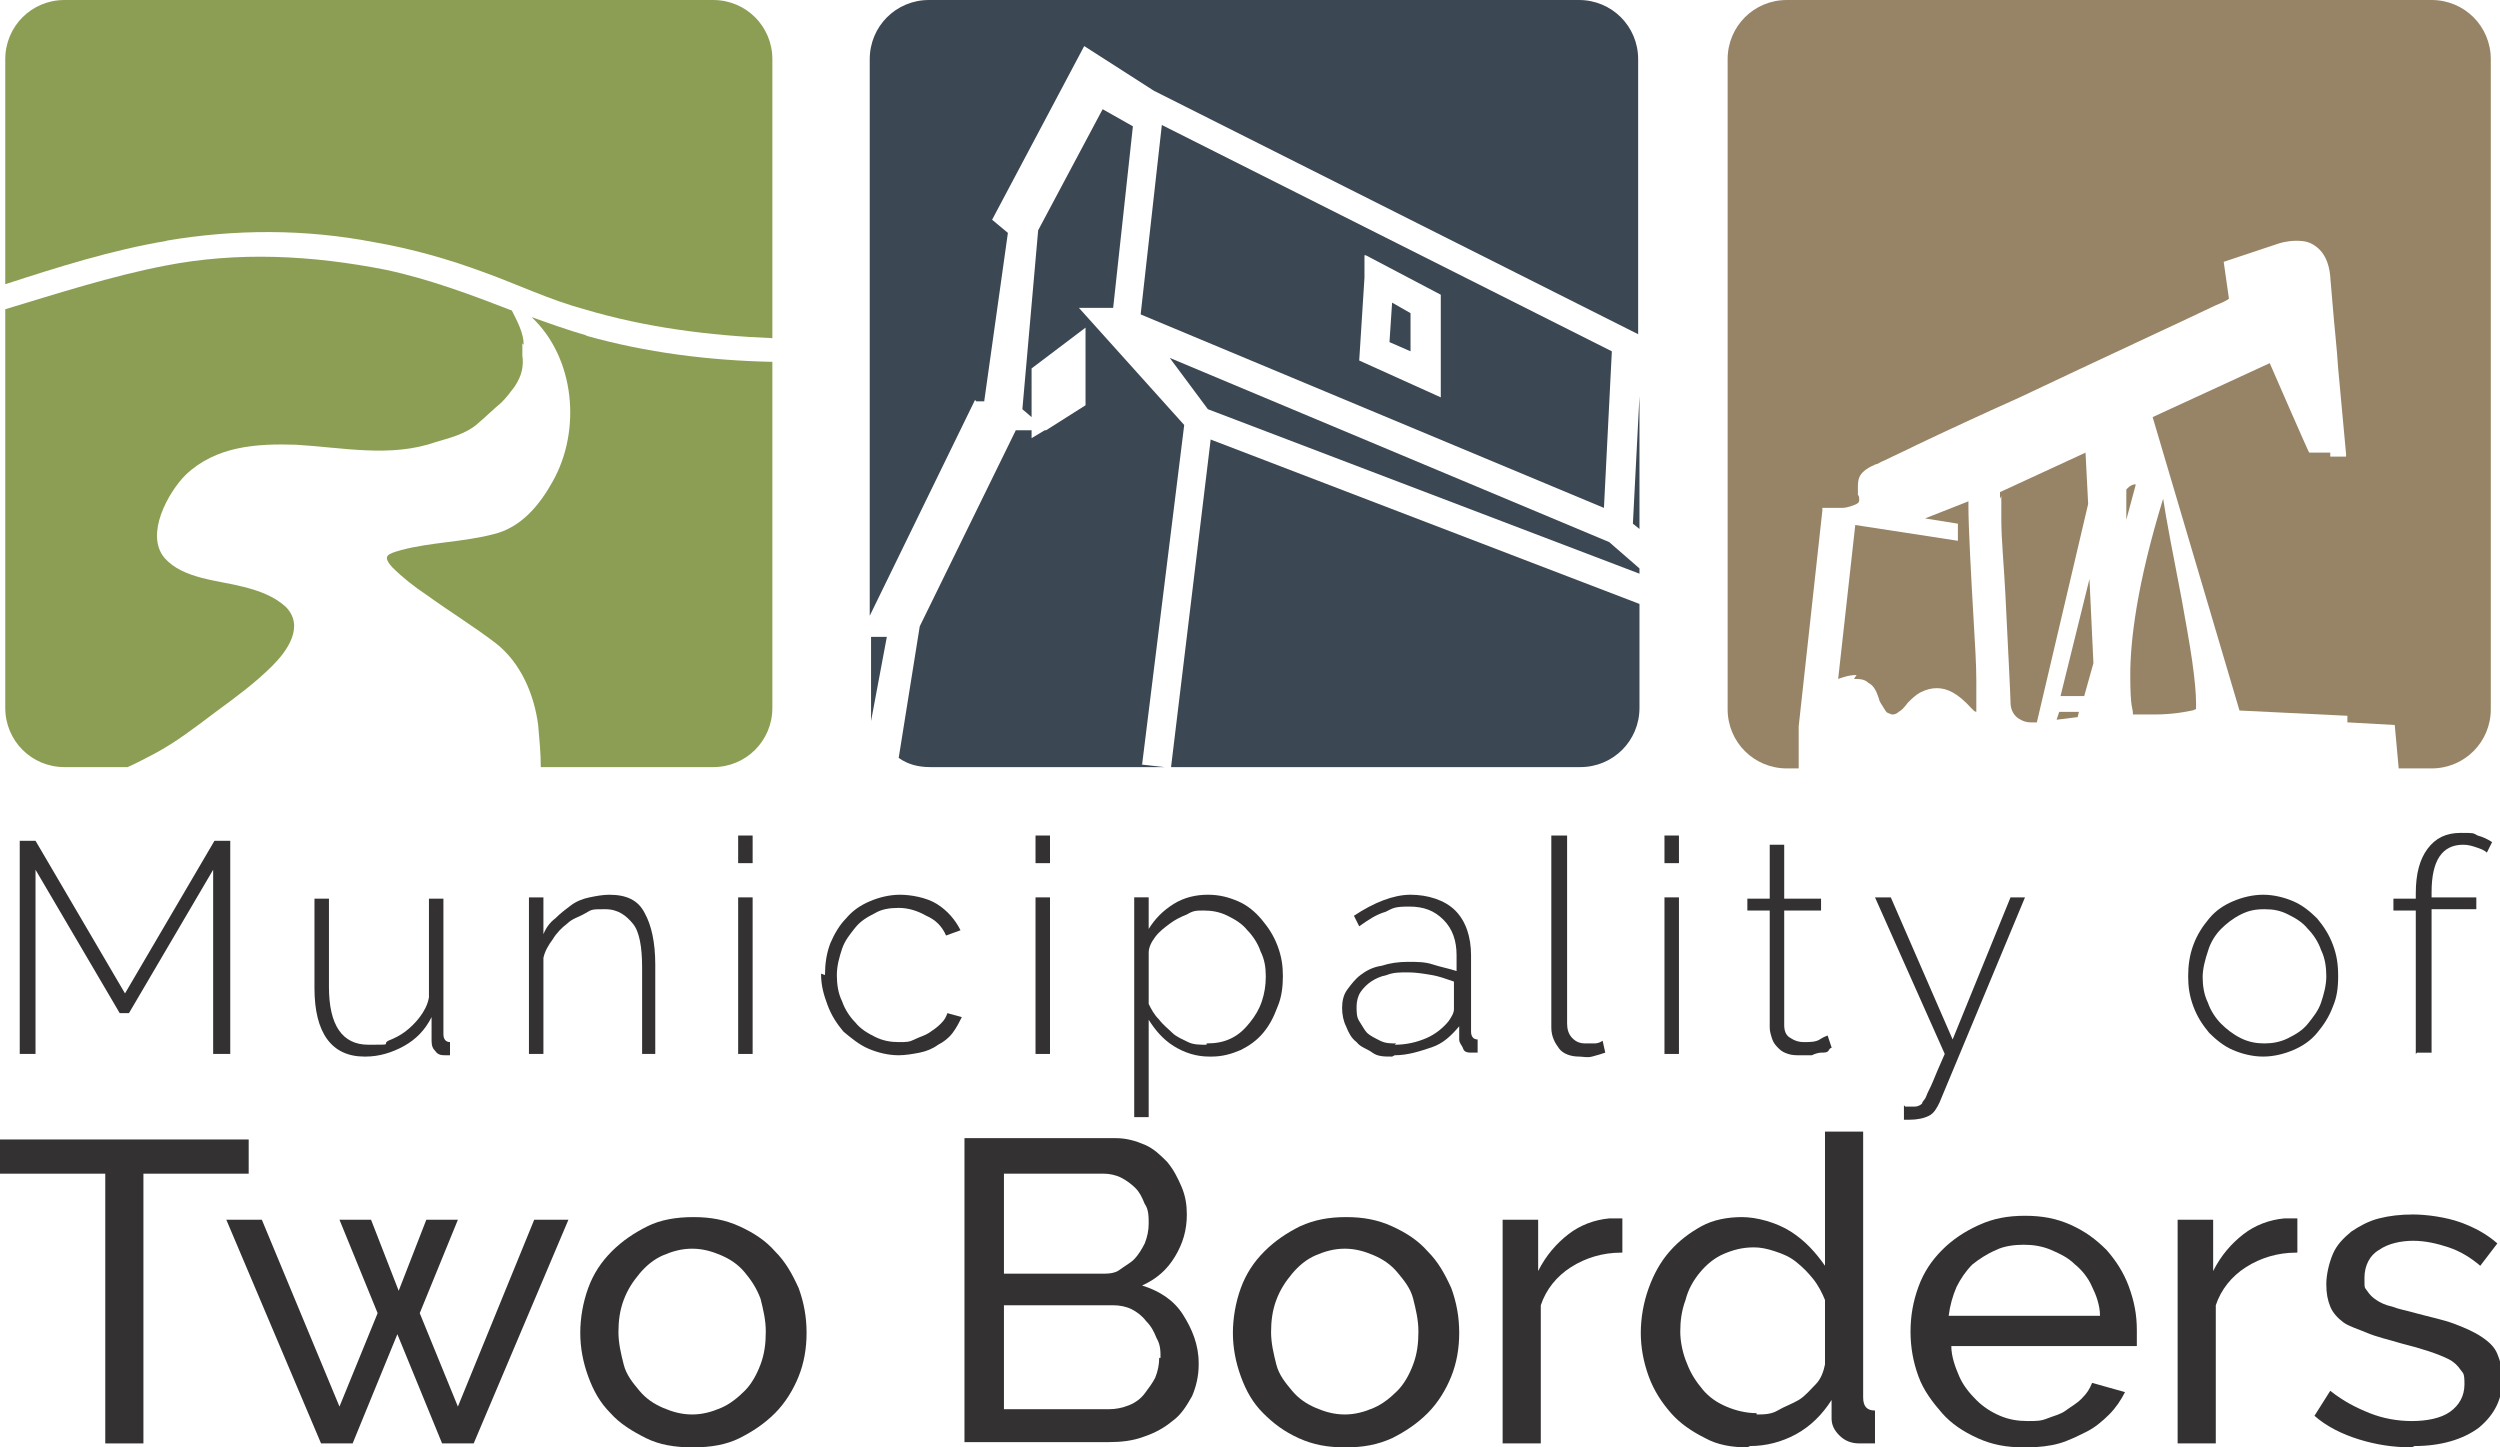 <?xml version="1.0" encoding="UTF-8"?>
<svg id="a" xmlns="http://www.w3.org/2000/svg" version="1.1" viewBox="0 0 190 110">
  <!-- Generator: Adobe Illustrator 29.5.1, SVG Export Plug-In . SVG Version: 2.1.0 Build 141)  -->
  <defs>
    <style>
      .st0 {
        fill: #3b4752;
      }

      .st1 {
        fill: #978466;
      }

      .st2 {
        fill: #333132;
      }

      .st3 {
        fill: #8c9e54;
      }
    </style>
  </defs>
  <path class="st1" d="M162.1,54.3c.6,0,1.2,0,1.7,0,1.3,0,2.3-.2,2.8-.3.1,0,.2-.1.3-.1,0,0,0-.3,0-.5,0-.7-.1-1.8-.3-3.2s-.5-3-.8-4.7c-.6-3.1-1.2-6.2-1.4-7.6-2,6.5-2.5,10.8-2.5,13.4s.2,2.5.2,2.9c0,0,0,0,0,.1h0Z"/>
  <path class="st1" d="M161.6,37.2v.2c0,.5,0,1.4,0,2.1h0c0,0,.7-2.6.7-2.6h0c0,0,0-.1,0-.1h0c0,0-.3,0-.6.3h0s0,0,0,0Z"/>
  <polygon class="st1" points="156.3 54.7 157.9 54.5 158 54.1 156.5 54.1 156.3 54.7"/>
  <path class="st1" d="M185.2,0h-49.4c-2.5,0-4.5,2-4.5,4.5v49.4c0,2.5,2,4.5,4.5,4.5h.9v-3.2l1.8-16.4v-.2h.2s0,0,.2,0c.3,0,.7,0,1.1,0,.4,0,.9-.2,1.1-.3.2-.1.2-.2.2-.4,0,0,0-.2-.1-.3,0-.2,0-.4,0-.6s0-.6.2-.9c.2-.3.5-.5.9-.7h0c0,0,.1,0,.2-.1.2,0,.4-.2.7-.3.6-.3,1.5-.7,2.5-1.2,2.1-1,4.9-2.3,7.8-3.6,5.9-2.8,12.4-5.8,14.9-7,.5-.2.9-.4,1-.5l-.4-2.8,4.2-1.4s.6-.2,1.3-.2,1.1.1,1.6.5c.5.4.9,1.1,1,2.2h0c0,.2.1,1.1.2,2.4.1,1.3.3,3,.4,4.6.3,3.3.6,6.5.6,6.5v.2s-1.2,0-1.2,0h0c0-.1,0-.3,0-.3h-1.6c0,.1-3-6.8-3-6.8l-8.9,4.1,6.6,22.3,8.2.4v.5l3.6.2.3,3.3h2.5c2.5,0,4.5-2,4.5-4.5V4.5c0-2.5-2-4.5-4.5-4.5Z"/>
  <polygon class="st1" points="156.6 52.9 158.4 52.9 159.1 50.4 158.8 44 156.6 52.9"/>
  <path class="st1" d="M140.9,51.6c.4,0,.8,0,1.1.3.4.2.6.6.8,1.2,0,.1.1.3.3.6s.2.4.4.5c.1,0,.2.1.3.1s.3,0,.5-.2c.2-.1.4-.3.7-.7h0c.3-.3.6-.6,1-.8.4-.2.8-.3,1.2-.3.8,0,1.6.4,2.6,1.5,0,0,.2.2.2.2,0,0,.1.1.2.1h0s0-.1,0-.3h0c0-.2,0-.4,0-.6,0-.3,0-.8,0-1.5,0-1.2-.1-2.8-.2-4.5-.2-3.4-.4-7.2-.4-8.7,0-.2,0-.3,0-.4l-3.3,1.3,2.5.4v1.3c0,0-7.8-1.2-7.8-1.2l-1.3,11.7c.3-.1.8-.3,1.4-.3h0Z"/>
  <path class="st1" d="M152.1,37.7c0,.4,0,1,0,1.8,0,1.5.2,3.5.3,5.5.2,4,.4,8,.4,8.4,0,.6.3,1,.6,1.2.3.2.6.3.9.3s.4,0,.5,0l3.9-16.6-.2-3.9-6.5,3c0,.1,0,.3,0,.5h0Z"/>
  <path class="st3" d="M12.6,18.3c5.3-.9,10.6-.9,15.8.1,2.9.5,5.7,1.3,8.4,2.3,2.5.9,5,2.1,7.6,2.8,4.7,1.4,9.5,2,14.3,2.2V4.5c0-2.5-2-4.5-4.5-4.5H4.9C2.4,0,.4,2,.4,4.5v17.1c4-1.3,8.1-2.6,12.3-3.3h0Z"/>
  <path class="st3" d="M39.8,26.2c0-.9-.5-1.8-.9-2.6-3.1-1.2-6.3-2.4-9.6-3.1-5.6-1.1-11.2-1.4-16.8-.3-4.1.8-8.1,2.1-12.1,3.3v30.3c0,2.5,2,4.5,4.5,4.5h4.8c.7-.3,1.4-.7,2-1,1.7-.9,3.1-2,4.7-3.2,1.5-1.1,3-2.2,4.3-3.5,1.1-1.1,2.5-3,1-4.5-.9-.8-2-1.2-3.2-1.5-1.9-.5-4.6-.6-6-2.2-1.5-1.8.3-5,1.6-6.3,2.3-2.2,5.4-2.4,8.4-2.3,3.5.2,7.2,1,10.6-.2,1-.3,2.3-.6,3.2-1.4.7-.6,1.2-1.1,1.8-1.6.4-.4.7-.8,1-1.2.6-.9.7-1.6.6-2.4,0-.3,0-.6,0-.9h0Z"/>
  <path class="st3" d="M44.6,25.5c-1.4-.4-2.8-.9-4.2-1.4,3.3,3.1,3.8,8.6,1.6,12.5-1,1.8-2.4,3.5-4.5,4-2.3.6-4.7.6-7,1.2-1,.3-1.5.4-.7,1.3.8.8,1.7,1.5,2.6,2.1,1.8,1.3,3.6,2.4,5.3,3.7,1.9,1.5,2.9,3.9,3.2,6.2.1,1.1.2,2.2.2,3.2h13.1c2.5,0,4.5-2,4.5-4.5v-26.3c-4.8-.1-9.6-.7-14.2-2h0Z"/>
  <path class="st2" d="M16.2,80.1v-14l-6.4,10.9h-.7l-6.4-10.9v14h-1.2v-16.2h1.2l6.8,11.6,6.8-11.6h1.2v16.2h-1.2,0Z"/>
  <path class="st2" d="M27.7,80.3c-2.5,0-3.8-1.8-3.8-5.2v-6.8h1.1v6.7c0,2.9,1,4.4,3,4.4s1,0,1.5-.3c.5-.2.9-.4,1.3-.7.4-.3.8-.7,1.1-1.1.3-.4.6-.9.7-1.5v-7.5h1.1v10.3c0,.4.2.6.5.6v1c0,0-.2,0-.2,0h-.1c-.3,0-.6,0-.8-.3-.2-.2-.3-.4-.3-.8v-1.8c-.5,1-1.2,1.7-2.1,2.2-.9.5-1.9.8-2.9.8h0Z"/>
  <path class="st2" d="M49.9,80.1h-1.1v-6.6c0-1.5-.2-2.7-.7-3.3s-1.1-1.1-2.1-1.1-1,0-1.5.3-1,.4-1.4.8c-.4.3-.8.7-1.1,1.2-.3.4-.6.9-.7,1.4v7.3h-1.1v-11.9h1.1v2.8c.2-.5.5-.9.9-1.2.4-.4.8-.7,1.2-1s.9-.5,1.4-.6c.5-.1,1-.2,1.5-.2,1.3,0,2.2.4,2.7,1.4.5.9.8,2.2.8,3.9v6.8h0Z"/>
  <path class="st2" d="M56.1,65.6v-2.1h1.1v2.1h-1.1ZM56.1,80.1v-11.9h1.1v11.9h-1.1Z"/>
  <path class="st2" d="M62.7,74.1c0-.8.1-1.6.4-2.4.3-.7.7-1.4,1.2-1.9.5-.6,1.1-1,1.8-1.3s1.5-.5,2.3-.5,2,.2,2.8.7c.8.5,1.4,1.2,1.8,2l-1.1.4c-.3-.7-.8-1.2-1.5-1.5-.7-.4-1.4-.6-2.1-.6s-1.3.1-1.8.4c-.6.3-1.1.6-1.5,1.1-.4.5-.8,1-1,1.6-.2.6-.4,1.3-.4,2s.1,1.4.4,2c.2.6.6,1.2,1,1.6.4.5.9.8,1.5,1.1.6.3,1.2.4,1.8.4s.8,0,1.2-.2.8-.3,1.1-.5c.3-.2.6-.4.9-.7s.4-.5.5-.8l1.1.3c-.2.4-.4.8-.7,1.2-.3.4-.7.7-1.1.9-.4.3-.9.5-1.4.6-.5.1-1.1.2-1.6.2-.8,0-1.6-.2-2.3-.5-.7-.3-1.3-.8-1.9-1.3-.5-.6-.9-1.2-1.2-2-.3-.8-.5-1.5-.5-2.4h0Z"/>
  <path class="st2" d="M78.7,65.6v-2.1h1.1v2.1h-1.1ZM78.7,80.1v-11.9h1.1v11.9h-1.1Z"/>
  <path class="st2" d="M91.9,80.3c-1,0-1.9-.3-2.7-.8s-1.4-1.2-1.9-2v7.4h-1.1v-16.7h1.1v2.4c.5-.8,1.1-1.4,1.9-1.9s1.7-.7,2.6-.7,1.6.2,2.3.5,1.3.8,1.8,1.4.9,1.2,1.2,2c.3.8.4,1.5.4,2.3s-.1,1.6-.4,2.3c-.3.8-.6,1.4-1.1,2s-1.1,1-1.7,1.3c-.7.3-1.4.5-2.2.5h0ZM91.7,79.3c.7,0,1.3-.1,1.9-.4.6-.3,1-.7,1.4-1.2s.7-1,.9-1.6c.2-.6.3-1.2.3-1.9s-.1-1.3-.4-1.9c-.2-.6-.6-1.2-1-1.6-.4-.5-.9-.8-1.5-1.1-.6-.3-1.2-.4-1.8-.4s-.8,0-1.3.3c-.5.2-.9.4-1.3.7-.4.3-.8.6-1.1,1s-.5.8-.5,1.2v3.9c.2.4.4.8.8,1.2.3.4.7.7,1,1s.8.5,1.2.7c.4.2.9.2,1.4.2h0Z"/>
  <path class="st2" d="M105.8,80.3c-.6,0-1.1,0-1.5-.3s-.9-.4-1.2-.8c-.4-.3-.6-.7-.8-1.2-.2-.4-.3-.9-.3-1.4s.1-1,.4-1.4.6-.8,1-1.1c.4-.3.9-.6,1.6-.7.6-.2,1.3-.3,2-.3s1.3,0,1.9.2,1.2.3,1.8.5v-1.2c0-1.1-.3-2-1-2.7s-1.5-1-2.6-1-1.2.1-1.8.4c-.7.2-1.3.6-2,1.1l-.4-.8c1.5-1,3-1.6,4.3-1.6s2.6.4,3.4,1.2c.8.8,1.2,2,1.2,3.4v5.8c0,.4.2.6.5.6v1c0,0-.2,0-.2,0s-.2,0-.2,0c-.3,0-.6,0-.7-.3s-.3-.4-.3-.7v-1c-.6.7-1.2,1.3-2.1,1.6s-1.8.6-2.8.6h0ZM106,79.4c.9,0,1.7-.2,2.4-.5s1.3-.8,1.7-1.3c.2-.3.4-.6.4-.9v-2.1c-.6-.2-1.1-.4-1.7-.5s-1.2-.2-1.8-.2-1.1,0-1.6.2c-.5.1-.9.3-1.2.5-.3.2-.6.5-.8.8-.2.3-.3.7-.3,1.1s0,.8.2,1.1c.2.3.4.7.6.9s.6.4,1,.6c.4.2.8.2,1.2.2h0Z"/>
  <path class="st2" d="M117.9,63.5h1.2v14.3c0,.4.1.8.4,1.1s.6.4,1,.4.4,0,.6,0c.2,0,.4,0,.7-.2l.2.9c-.3.1-.6.2-1,.3s-.7,0-1,0c-.6,0-1.2-.2-1.5-.6s-.6-.9-.6-1.6v-14.7Z"/>
  <path class="st2" d="M126.5,65.6v-2.1h1.1v2.1h-1.1ZM126.5,80.1v-11.9h1.1v11.9h-1.1Z"/>
  <path class="st2" d="M139.3,79.6c0,0-.2,0-.3.2s-.3.2-.6.2c-.2,0-.5.1-.7.2-.3,0-.6,0-.9,0s-.6,0-.9-.1-.5-.2-.7-.4-.4-.4-.5-.7-.2-.6-.2-.9v-8.9h-1.7v-.9h1.7v-4.1h1.1v4.1h2.8v.9h-2.8v8.7c0,.4.1.8.5,1,.3.2.6.3,1,.3s.9,0,1.2-.2c.3-.2.6-.3.6-.3l.3.9h0Z"/>
  <path class="st2" d="M144.8,84.1c0,0,.2,0,.3,0s.3,0,.4,0,.2,0,.4-.1c0,0,.2-.1.2-.2s.2-.2.3-.5c.1-.3.3-.6.5-1.1.2-.5.5-1.2.9-2.1l-5.3-11.9h1.2l4.7,10.8,4.4-10.8h1.1l-6.5,15.6c-.2.4-.4.8-.8,1-.4.2-.9.3-1.5.3h-.2c0,0-.1,0-.2,0v-1.1h0Z"/>
  <path class="st2" d="M172,80.3c-.8,0-1.6-.2-2.3-.5-.7-.3-1.3-.8-1.8-1.3-.5-.6-.9-1.2-1.2-2-.3-.8-.4-1.5-.4-2.3s.1-1.6.4-2.4c.3-.8.7-1.4,1.2-2s1.1-1,1.8-1.3c.7-.3,1.5-.5,2.3-.5s1.6.2,2.3.5c.7.3,1.3.8,1.8,1.3.5.6.9,1.2,1.2,2,.3.8.4,1.5.4,2.4s-.1,1.6-.4,2.3c-.3.8-.7,1.4-1.2,2s-1.1,1-1.8,1.3c-.7.3-1.5.5-2.3.5h0ZM167.4,74.2c0,.7.1,1.4.4,2,.2.6.6,1.2,1,1.6s.9.8,1.5,1.1c.6.3,1.2.4,1.8.4s1.2-.1,1.8-.4c.6-.3,1.1-.6,1.5-1.1.4-.5.8-1,1-1.6.2-.6.4-1.3.4-2s-.1-1.4-.4-2c-.2-.6-.6-1.2-1-1.6-.4-.5-.9-.8-1.5-1.1-.6-.3-1.1-.4-1.8-.4s-1.2.1-1.8.4c-.6.3-1.1.7-1.5,1.1s-.8,1-1,1.7c-.2.6-.4,1.3-.4,2h0Z"/>
  <path class="st2" d="M183.6,80.1v-10.9h-1.7v-.9h1.7v-.4c0-1.5.3-2.6.9-3.4.6-.8,1.4-1.2,2.5-1.2s.9,0,1.3.2c.4.1.8.3,1.1.5l-.4.8c-.2-.2-.5-.3-.8-.4s-.6-.2-1-.2c-.8,0-1.4.3-1.8.9-.4.6-.6,1.5-.6,2.7v.4h3.4v.9h-3.4v10.9h-1.1,0Z"/>
  <path class="st2" d="M18.9,89.2h-8v20.5h-2.9v-20.5H0v-2.6h18.9v2.6Z"/>
  <path class="st2" d="M40.4,92.7h2.8l-7.2,17h-2.4l-3.4-8.3-3.4,8.3h-2.4l-7.2-17h2.7l5.9,14.2,2.9-7.1-2.9-7.1h2.4l2.1,5.4,2.1-5.4h2.4l-2.9,7.1,2.9,7.1,5.8-14.2h0Z"/>
  <path class="st2" d="M52.6,110c-1.3,0-2.5-.2-3.5-.7s-2-1.1-2.7-1.9c-.8-.8-1.3-1.7-1.7-2.8-.4-1.1-.6-2.2-.6-3.3s.2-2.3.6-3.4c.4-1.1,1-2,1.8-2.8s1.7-1.4,2.7-1.9c1-.5,2.2-.7,3.5-.7s2.4.2,3.5.7c1.1.5,2,1.1,2.7,1.9.8.8,1.3,1.7,1.8,2.8.4,1.1.6,2.2.6,3.4s-.2,2.3-.6,3.3-1,2-1.8,2.8-1.7,1.4-2.7,1.9c-1,.5-2.2.7-3.5.7h0ZM47,101.2c0,.9.2,1.7.4,2.5s.7,1.4,1.2,2c.5.6,1.1,1,1.8,1.3.7.3,1.4.5,2.2.5s1.5-.2,2.2-.5c.7-.3,1.3-.8,1.8-1.3s.9-1.2,1.2-2,.4-1.6.4-2.5-.2-1.7-.4-2.5c-.3-.8-.7-1.4-1.2-2-.5-.6-1.1-1-1.8-1.3-.7-.3-1.4-.5-2.2-.5s-1.5.2-2.2.5c-.7.3-1.3.8-1.8,1.4-.5.6-.9,1.2-1.2,2s-.4,1.6-.4,2.5h0Z"/>
  <path class="st2" d="M91.1,103.7c0,.9-.2,1.7-.5,2.4-.4.7-.8,1.4-1.5,1.9-.6.5-1.3.9-2.2,1.2-.8.3-1.7.4-2.6.4h-11v-23.1h11.5c.8,0,1.5.2,2.2.5s1.2.8,1.7,1.3c.5.6.8,1.2,1.1,1.9s.4,1.4.4,2.1c0,1.2-.3,2.2-.9,3.2-.6,1-1.4,1.7-2.5,2.2,1.3.4,2.4,1.1,3.1,2.2s1.2,2.3,1.2,3.7h0ZM76.3,89.1v7.7h7.4c.5,0,1,0,1.4-.3s.8-.5,1.1-.8c.3-.3.6-.8.8-1.2.2-.5.3-1,.3-1.5s0-1.1-.3-1.5c-.2-.5-.4-.9-.7-1.2-.3-.3-.7-.6-1.1-.8-.4-.2-.9-.3-1.3-.3h-7.6ZM88.2,103.2c0-.5,0-1-.3-1.5-.2-.5-.4-.9-.8-1.3-.3-.4-.7-.7-1.1-.9-.4-.2-.9-.3-1.4-.3h-8.3v7.9h8c.5,0,1-.1,1.5-.3s.9-.5,1.2-.9c.3-.4.6-.8.8-1.2.2-.5.3-1,.3-1.5h0Z"/>
  <path class="st2" d="M102.2,110c-1.3,0-2.4-.2-3.5-.7s-1.9-1.1-2.7-1.9c-.8-.8-1.3-1.7-1.7-2.8-.4-1.1-.6-2.2-.6-3.3s.2-2.3.6-3.4c.4-1.1,1-2,1.8-2.8s1.7-1.4,2.7-1.9c1.1-.5,2.2-.7,3.5-.7s2.4.2,3.5.7c1.1.5,2,1.1,2.7,1.9.8.8,1.3,1.7,1.8,2.8.4,1.1.6,2.2.6,3.4s-.2,2.3-.6,3.3-1,2-1.8,2.8-1.7,1.4-2.7,1.9c-1.1.5-2.2.7-3.5.7h0ZM96.6,101.2c0,.9.2,1.7.4,2.5s.7,1.4,1.2,2c.5.6,1.1,1,1.8,1.3.7.3,1.4.5,2.2.5s1.5-.2,2.2-.5c.7-.3,1.3-.8,1.8-1.3s.9-1.2,1.2-2,.4-1.6.4-2.5-.2-1.7-.4-2.5-.7-1.4-1.2-2c-.5-.6-1.1-1-1.8-1.3-.7-.3-1.4-.5-2.2-.5s-1.5.2-2.2.5c-.7.3-1.3.8-1.8,1.4s-.9,1.2-1.2,2-.4,1.6-.4,2.5h0Z"/>
  <path class="st2" d="M123.2,95.2c-1.4,0-2.7.4-3.8,1.1-1.1.7-1.9,1.7-2.3,2.9v10.5h-2.9v-17h2.7v3.9c.6-1.2,1.4-2.1,2.3-2.8.9-.7,2-1.1,3.1-1.2h.6c.2,0,.3,0,.4,0,0,0,0,2.6,0,2.6Z"/>
  <path class="st2" d="M132.8,110c-1.2,0-2.3-.2-3.2-.7-1-.5-1.9-1.1-2.6-1.9-.7-.8-1.3-1.7-1.7-2.8-.4-1.1-.6-2.2-.6-3.3s.2-2.3.6-3.4.9-2,1.6-2.8c.7-.8,1.5-1.4,2.4-1.9.9-.5,2-.7,3.1-.7s2.6.4,3.7,1.1c1.1.7,1.9,1.6,2.6,2.6v-10.2h2.9v20.2c0,.7.3,1,.9,1v2.5c-.3,0-.6,0-.7,0s-.4,0-.5,0c-.6,0-1.1-.2-1.5-.6s-.6-.8-.6-1.3v-1.4c-.7,1.1-1.6,2-2.7,2.6-1.1.6-2.3.9-3.5.9h0ZM133.5,107.5c.5,0,1.1,0,1.6-.3s1.1-.5,1.6-.8c.5-.3.9-.8,1.3-1.2s.6-1,.7-1.5v-4.9c-.2-.5-.5-1.1-.9-1.6-.4-.5-.8-.9-1.3-1.3-.5-.4-1-.6-1.6-.8s-1.1-.3-1.6-.3c-.9,0-1.6.2-2.3.5s-1.3.8-1.8,1.4-.9,1.3-1.1,2.1c-.3.8-.4,1.6-.4,2.4s.2,1.7.5,2.4c.3.8.7,1.4,1.2,2s1.1,1,1.8,1.3c.7.3,1.5.5,2.3.5h0Z"/>
  <path class="st2" d="M153.8,110c-1.3,0-2.4-.2-3.5-.7-1.1-.5-2-1.1-2.7-1.9s-1.4-1.7-1.8-2.8c-.4-1.1-.6-2.2-.6-3.4s.2-2.3.6-3.4,1-2,1.8-2.8c.8-.8,1.7-1.4,2.8-1.9,1.1-.5,2.2-.7,3.5-.7s2.4.2,3.5.7,1.9,1.1,2.7,1.9c.7.8,1.3,1.7,1.7,2.8.4,1.1.6,2.1.6,3.3s0,.5,0,.7c0,.2,0,.3,0,.5h-14.1c0,.8.3,1.6.6,2.3.3.7.8,1.3,1.3,1.8s1.1.9,1.8,1.2,1.4.4,2.1.4,1,0,1.5-.2,1-.3,1.4-.6.8-.5,1.2-.9.6-.7.8-1.2l2.5.7c-.3.6-.7,1.2-1.2,1.7-.5.5-1.1,1-1.7,1.3s-1.4.7-2.1.9-1.6.3-2.4.3h0ZM159.6,100c0-.8-.3-1.6-.6-2.2-.3-.7-.8-1.3-1.3-1.7-.5-.5-1.1-.8-1.8-1.1-.7-.3-1.4-.4-2.1-.4s-1.5.1-2.1.4c-.7.3-1.3.7-1.8,1.1-.5.5-.9,1.1-1.2,1.7-.3.7-.5,1.4-.6,2.2h11.5Z"/>
  <path class="st2" d="M174.5,95.2c-1.4,0-2.7.4-3.8,1.1-1.1.7-1.9,1.7-2.3,2.9v10.5h-2.9v-17h2.7v3.9c.6-1.2,1.4-2.1,2.3-2.8.9-.7,2-1.1,3.1-1.2h.6c.1,0,.3,0,.4,0,0,0,0,2.6,0,2.6Z"/>
  <path class="st2" d="M183.3,110c-1.4,0-2.7-.2-4-.6-1.3-.4-2.5-1-3.4-1.8l1.2-1.9c1,.8,2,1.3,3,1.7,1,.4,2.1.6,3.2.6s2.2-.2,2.9-.7c.7-.5,1.1-1.2,1.1-2.1s-.1-.8-.3-1.1c-.2-.3-.5-.6-.9-.8-.4-.2-.9-.4-1.5-.6-.6-.2-1.3-.4-2.1-.6-1-.3-1.9-.5-2.6-.8s-1.4-.5-1.8-.8-.8-.7-1-1.2c-.2-.5-.3-1-.3-1.7s.2-1.6.5-2.3c.3-.7.8-1.2,1.4-1.7.6-.4,1.3-.8,2.1-1,.8-.2,1.6-.3,2.6-.3s2.5.2,3.6.6,2,.9,2.8,1.6l-1.3,1.7c-.7-.6-1.5-1.1-2.4-1.4-.9-.3-1.8-.5-2.7-.5s-1.9.2-2.6.7c-.7.4-1.1,1.2-1.1,2.1s0,.7.2,1,.4.5.7.7c.3.2.7.4,1.2.5.5.2,1.1.3,1.8.5,1.1.3,2.1.5,2.9.8.8.3,1.5.6,2.1,1s1,.8,1.2,1.3.4,1.1.4,1.8c0,1.6-.6,2.8-1.8,3.8-1.2.9-2.9,1.4-4.9,1.4h0Z"/>
  <polygon class="st0" points="124.6 40.2 124.6 30.1 124.1 39.8 124.6 40.2"/>
  <path class="st0" d="M66.2,48.4v5.5c0,.3,0,.6,0,.9l1.2-6.4s-1.3,0-1.3,0Z"/>
  <polygon class="st0" points="105.6 26 107.2 26.7 107.2 23.8 105.8 23 105.6 26"/>
  <polygon class="st0" points="124.6 43.2 122.3 41.2 88.9 27.2 91.8 31.1 124.6 43.6 124.6 43.2"/>
  <path class="st0" d="M86.7,23.9l35.2,14.7.6-11.9-34.2-17.2-1.6,14.3h0ZM103.8,19.4l5.7,3v7.8l-6.2-2.8.4-6.3v-1.7c.1,0,.1,0,.1,0Z"/>
  <path class="st0" d="M92,33.5l-3,24.8h31.1c2.5,0,4.5-2,4.5-4.5v-7.9l-32.6-12.5h0Z"/>
  <path class="st0" d="M86.8,58.1l3.2-25.8-8-8.9h2.6l1.5-13.8-2.3-1.3-4.9,9.2-1.2,13.6.7.6v-3.7l4.1-3.1v5.9l-3,1.9h0s-.1,0-.1,0l-1,.6v-.6h-1.2l-7.3,14.9-1.6,10c.7.5,1.5.7,2.4.7h17.8l-1.8-.2h0Z"/>
  <path class="st0" d="M74.2,30.5h.6l1.8-12.8-1.2-1,7-13.2,5.3,3.4,36.8,18.5V4.5c0-2.5-2-4.5-4.5-4.5h-49.4c-2.5,0-4.5,2-4.5,4.5v42.3l8-16.4h0Z"/>
</svg>